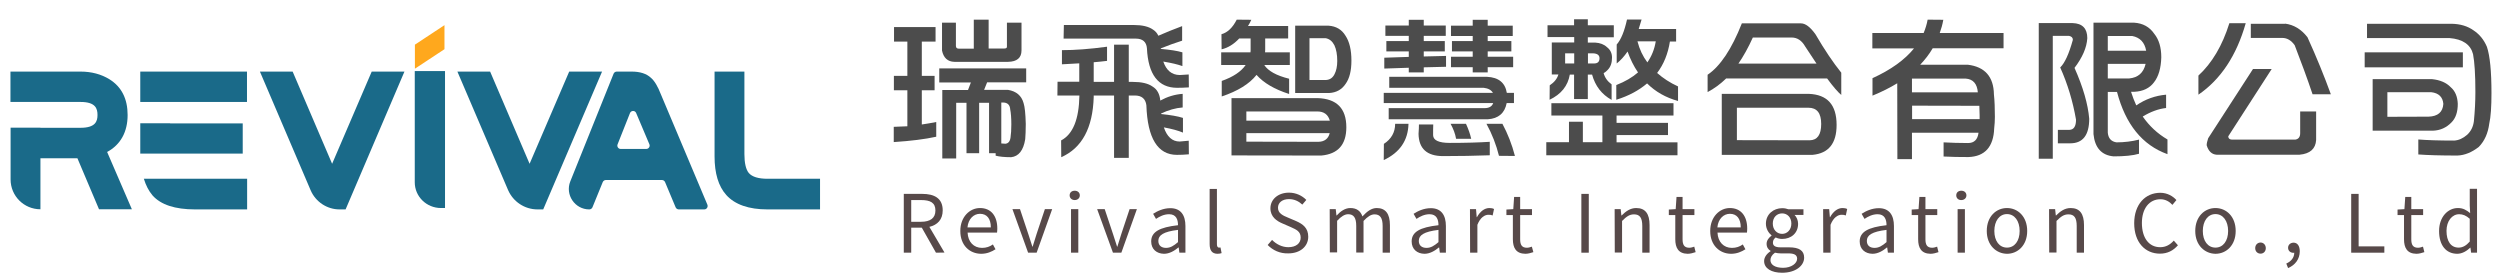 <svg width="624" height="70" viewBox="0 0 624 70" fill="none" xmlns="http://www.w3.org/2000/svg">
<path d="M223.115 18.932H226.478V10.392H223.149V6.757H233.515V10.392H230.083V18.932H233.275V22.533H230.083V31.073C231.25 30.902 232.451 30.696 233.687 30.456V34.126C230.872 34.743 227.337 35.189 223.08 35.463V31.656C224.213 31.622 225.346 31.588 226.478 31.519V22.533H223.115V18.932ZM234.442 17.08H256.136V20.544H246.387C246.113 21.23 245.838 21.882 245.632 22.43H251.605C253.664 22.773 254.968 23.871 255.483 25.723C255.792 26.649 255.964 28.398 256.033 30.936C256.033 32.548 255.964 33.817 255.895 34.743C255.449 37.555 254.248 39.03 252.394 39.236C250.712 39.236 249.408 39.099 248.515 38.859V38.241H246.868V25.654H244.396V38.241H241.238V25.654H238.664V39.545H235.197V22.465H241.616C241.856 21.848 242.096 21.23 242.337 20.578H234.442V17.08ZM243.058 4.905H246.765V12.107H250.678C251.124 12.107 251.33 11.97 251.33 11.661V5.659H254.968V12.587C254.968 14.439 253.836 15.4 251.605 15.434H238.218C236.536 15.4 235.506 14.439 235.128 12.622V5.659H238.595V11.456C238.595 11.901 238.836 12.141 239.282 12.141H243.058V4.905ZM249.923 35.806C250.266 35.841 250.643 35.841 250.952 35.875C251.639 35.806 252.085 35.326 252.222 34.366C252.36 33.44 252.428 32.342 252.428 31.039C252.428 29.427 252.325 28.192 252.154 27.335C252.085 26.169 251.467 25.586 250.335 25.586H249.923V35.806Z" fill="#4C4C4C"/>
<path d="M276.319 11.661V15.194C275.255 15.331 274.156 15.434 272.989 15.537V20.441H278.069V11.147H281.742V20.441H282.738C284.935 20.441 286.582 20.818 287.681 21.607C288.813 22.293 289.465 23.459 289.603 25.071V25.105C291.353 24.145 293.207 23.562 295.198 23.425V26.82C293.413 26.957 291.628 27.472 289.809 28.329C289.809 28.364 289.809 28.432 289.843 28.467C292.177 28.707 293.996 29.015 295.266 29.427V33.097C294.134 32.617 292.555 32.171 290.495 31.793C291.285 34.126 292.589 35.326 294.443 35.326C295.095 35.257 295.884 35.189 296.708 35.12L296.742 38.516C295.644 38.618 294.649 38.653 293.756 38.653C288.985 38.653 286.41 34.537 286.136 26.272C285.93 24.66 284.969 23.837 283.253 23.837H281.742V39.407H278.069V23.837H272.989V24.248C272.749 31.931 270.072 36.938 264.889 39.236L264.854 35.052C267.806 33.508 269.317 29.77 269.419 23.837H263.927L263.962 20.407H269.385V15.811C268.012 15.88 266.57 15.948 265.06 16.051V12.518C268.287 12.518 272.028 12.244 276.319 11.661ZM265.541 6.242H283.012C285.106 6.242 286.719 6.619 287.818 7.408C288.401 7.786 288.848 8.3 289.122 8.917C290.976 8.094 292.967 7.305 295.06 6.517V10.152C293.31 10.701 291.525 11.352 289.74 12.073V12.21C292.074 12.416 293.893 12.69 295.129 13.067V16.497C293.996 16.085 292.417 15.708 290.358 15.365C291.113 17.56 292.452 18.692 294.443 18.726C295.129 18.692 295.884 18.623 296.708 18.589L296.742 21.813C295.644 21.882 294.649 21.916 293.825 21.916C289.122 21.916 286.582 18.623 286.273 12.038C286.136 10.461 285.209 9.638 283.493 9.638H265.472L265.541 6.242Z" fill="#4C4C4C"/>
<path d="M312.154 9.603H309.305C307.967 11.044 306.491 11.936 304.912 12.313L304.877 8.54C306.388 8.129 307.658 6.928 308.688 4.905L312.326 4.939C312.086 5.488 311.811 6.002 311.502 6.482H321.525V9.603H315.793V12.416C315.793 12.656 315.793 12.862 315.759 13.067H321.937V16.223H315.553C316.514 17.698 318.573 18.864 321.766 19.652V23.459C318.127 22.293 315.415 20.716 313.63 18.692C311.846 20.956 308.928 22.739 304.946 24.077V20.201C307.795 19.207 309.786 17.869 310.919 16.223H304.809V13.067H312.12C312.154 12.896 312.154 12.725 312.154 12.519V9.603ZM328.837 24.488C333.642 24.625 336.045 27.061 336.045 31.759C336.045 36.115 333.951 38.447 329.798 38.824L307.383 38.79V24.488H328.837ZM311.09 30.113H331.926C331.48 28.57 330.45 27.815 328.768 27.815H311.09V30.113ZM311.09 35.36L329.077 35.395C330.587 35.36 331.548 34.64 331.892 33.234H311.09V35.36ZM331.651 6.414C333.505 6.551 334.912 7.374 335.839 8.918C336.8 10.358 337.315 12.416 337.315 15.125C337.315 17.663 336.834 19.584 335.873 20.921C334.946 22.328 333.573 23.116 331.754 23.219H323.276V6.414H331.651ZM326.846 19.961H331.033C331.96 19.892 332.647 19.412 333.093 18.521C333.539 17.663 333.779 16.566 333.779 15.228C333.779 13.616 333.539 12.313 333.059 11.284C332.544 10.289 331.823 9.706 330.896 9.535H326.846V19.961Z" fill="#4C4C4C"/>
<path d="M346.754 19.172H371.16C374.043 19.309 375.691 20.647 376.103 23.185H377.887V25.723H376.068C375.588 28.227 374.009 29.598 371.366 29.77H346.617V26.992H370.508C371.675 26.992 372.395 26.58 372.704 25.723H345.381V23.185H372.636C372.224 22.465 371.469 22.053 370.336 21.916H346.754V19.172ZM348.23 30.902H351.56C351.457 35.052 349.397 38.07 345.381 39.956L345.416 35.909C347.269 34.709 348.23 33.028 348.23 30.902ZM345.793 6.379H351.629V4.939H355.37V6.379H360.862V8.952H355.37V10.255H360.622V12.827H355.37V14.096L360.931 13.959V16.669L355.37 16.806V18.075H351.629V16.909L345.519 17.114V14.405L351.629 14.199V12.827H346.034V10.255H351.629V8.952H345.793V6.379ZM354.169 31.073H357.739C357.704 31.828 357.704 32.719 357.704 33.748C357.739 35.017 359.112 35.669 361.858 35.669C365.874 35.669 369.203 35.566 371.846 35.395V38.756C368.139 38.893 364.26 38.962 360.21 38.962C356.16 38.962 354.134 37.109 354.066 33.405C354.134 32.479 354.169 31.725 354.169 31.073ZM362.064 30.902H365.908C366.491 32.171 366.938 33.405 367.212 34.64H363.437C363.231 33.405 362.75 32.136 362.064 30.902ZM362.166 14.165H367.59V12.827H362.407V10.255H367.59V8.986H362.166V6.414H367.59V4.939H371.331V6.414H377.579V8.986H371.331V10.255H377.235V12.827H371.331V14.165H377.682V16.771H371.331V18.075H367.59V16.771H362.166V14.165ZM371.022 30.902H375.004C376.309 33.337 377.373 36.012 378.128 38.927L374.146 38.893C373.46 36.149 372.43 33.474 371.022 30.902Z" fill="#4C4C4C"/>
<path d="M385.954 35.498H391.618V30.387H395.084V35.498H399.959V28.844H387.224V25.757H417.705V28.844H403.494V30.662H416.332V33.714H403.494V35.532H418.7V38.756H385.954V35.498ZM386.263 6.311H392.888V4.802H396.32V6.311H402.808V9.295H396.32V10.632H398.174C399.375 10.701 400.371 11.078 401.091 11.764C401.95 12.416 402.361 13.307 402.361 14.371C402.361 15.674 402.018 16.669 401.332 17.389C401.023 17.732 400.679 18.04 400.268 18.246C400.542 19.344 401.229 20.304 402.258 21.058V24.934C399.787 23.562 398.174 21.47 397.384 18.623H396.32V24.728H392.888V18.623H391.824C391.343 21.436 389.661 23.528 386.778 24.9L386.812 21.299C387.945 20.544 388.666 19.652 388.975 18.589H387.327V10.598H392.922V9.26H386.263V6.311ZM392.922 13.307H390.656V15.845H392.922V13.307ZM396.354 15.845H397.865C398.792 15.845 399.238 15.399 399.238 14.542C399.238 13.753 398.689 13.342 397.556 13.307H396.354V15.845ZM406.103 4.87H409.741C409.501 5.693 409.226 6.482 409.021 7.237H418.357V10.358H416.812C416.332 13.41 415.268 16.051 413.62 18.212C415.096 19.515 416.812 20.647 418.838 21.573V25.208C415.748 24.351 413.174 22.876 411.114 20.818C409.055 22.568 406.515 23.939 403.426 24.9V21.23C405.622 20.373 407.442 19.309 408.849 18.075C407.785 16.531 406.927 14.782 406.24 12.861C405.416 14.062 404.524 15.056 403.528 15.845V11.112C404.593 9.912 405.451 7.82 406.103 4.87ZM408.712 10.324C409.226 12.313 410.05 14.062 411.183 15.571C412.281 13.993 412.968 12.244 413.277 10.324H408.712Z" fill="#4C4C4C"/>
<path d="M430.886 19.549C429.375 21.024 427.796 22.156 426.218 22.979V18.658C429.341 16.566 432.224 12.278 434.765 5.831H449.524C450.623 5.831 451.824 6.722 453.129 8.54C455.428 12.484 457.591 15.674 459.582 18.143V23.699C458.792 23.048 457.591 21.676 456.046 19.584H430.886V19.549ZM451.447 23.425C456.115 23.596 458.415 26.169 458.415 31.176C458.415 35.806 456.424 38.275 452.408 38.653H429.753V23.425H451.447ZM433.529 34.983L451.687 35.017C453.609 34.983 454.57 33.645 454.57 30.936C454.57 28.226 453.506 26.889 451.378 26.889H433.529V34.983ZM453.403 15.88C452.545 14.611 451.584 13.17 450.589 11.627C449.73 10.118 448.598 9.363 447.19 9.363H437.511C436.378 11.867 435.176 14.027 433.906 15.88H453.403Z" fill="#4C4C4C"/>
<path d="M467.374 8.232H480.143C480.589 7.168 480.932 6.037 481.138 4.905L485.051 4.939C484.845 6.105 484.536 7.203 484.159 8.232H500.086V12.039H482.408C481.55 13.513 480.486 14.885 479.284 16.154H491.161C495.417 16.669 497.614 19.138 497.683 23.562C497.854 25.14 497.923 27.026 497.923 29.187C497.923 30.182 497.854 31.142 497.751 32.034C497.58 36.664 495.417 39.065 491.298 39.202C489.067 39.202 487.008 39.167 485.12 39.065V35.532C487.008 35.635 489.033 35.703 491.23 35.703C492.74 35.703 493.632 34.846 493.838 33.131H477.225V39.716H473.586L473.552 20.784C471.699 21.916 469.639 22.945 467.374 23.871V19.515C471.973 17.423 475.44 14.919 477.74 12.073H467.339V8.232H467.374ZM493.667 23.048C493.495 20.921 492.5 19.755 490.646 19.618H477.225V23.048H493.667ZM477.259 26.375V29.736H494.113C494.113 29.393 494.113 29.05 494.113 28.707C494.113 27.918 494.079 27.129 494.044 26.409L477.259 26.375Z" fill="#4C4C4C"/>
<path d="M517.317 5.762C519.754 5.831 520.99 7.1 520.99 9.535C520.852 11.901 519.754 14.371 517.798 16.943C519.96 21.813 521.161 26.032 521.47 29.633C521.47 33.714 519.891 35.772 516.733 35.772H513.644V32.411H516.527C517.626 32.377 518.175 31.519 518.175 29.873C517.386 25.311 516.081 20.956 514.228 16.84C515.395 15.708 516.425 13.41 517.386 9.946C517.386 9.398 517.077 9.089 516.424 8.952H512.374V39.613H508.873V5.762H517.317ZM532.66 5.659C534.857 5.796 536.539 6.722 537.706 8.437C538.873 9.878 539.457 11.833 539.457 14.302C539.388 17.012 538.77 19.104 537.638 20.544C536.539 22.019 534.892 22.808 532.729 22.91H531.905C532.283 24.111 532.729 25.243 533.21 26.306C535.475 24.763 537.946 23.871 540.658 23.631V26.958C538.77 27.163 536.814 27.884 534.823 29.084C536.47 31.451 538.53 33.371 541.001 34.812V38.481C534.72 36.218 530.532 31.039 528.404 22.945H526.104V33.131C526.242 34.537 526.962 35.326 528.267 35.532C530.258 35.532 532.146 35.292 533.896 34.846V38.378C532.386 38.824 530.258 39.03 527.546 39.03C524.56 38.756 522.878 36.904 522.534 33.474V5.659H532.66ZM526.104 8.986V12.656H535.681C535.303 10.564 534.136 9.363 532.214 8.986H526.104ZM535.544 15.948H526.104V19.584H531.425C533.656 19.378 535.029 18.178 535.544 15.948Z" fill="#4C4C4C"/>
<path d="M556.448 5.796H560.533C558.233 13.89 554.285 19.824 548.725 23.631V18.863C552.123 15.742 554.697 11.387 556.448 5.796ZM562.352 17.217H567.02L556.173 34.023C556.173 34.537 556.482 34.812 557.066 34.846H572.924C573.713 34.709 574.125 34.194 574.125 33.234V27.815H578.107V34.949C577.97 37.144 576.597 38.379 573.954 38.618H553.29C552.089 38.55 551.23 37.761 550.784 36.252C550.784 35.806 550.921 35.223 551.162 34.503L562.352 17.217ZM570.35 5.899C572.512 6.174 574.366 7.271 575.945 9.295C578.21 14.268 580.132 19.001 581.78 23.528H577.215C575.842 19.447 574.331 15.365 572.752 11.284C571.894 10.084 570.864 9.466 569.663 9.466H561.803V5.934H570.35V5.899Z" fill="#4C4C4C"/>
<path d="M590.224 13.067H614.732V16.806H590.224V13.067ZM590.807 5.934H611.883C614.08 5.968 615.934 6.517 617.444 7.614C618.886 8.574 619.984 9.912 620.739 11.695C621.494 13.959 621.872 17.8 621.872 23.219C621.872 26.649 621.7 29.187 621.323 30.833C621.014 33.234 620.156 35.189 618.714 36.664C616.963 38.035 615.178 38.756 613.359 38.824C609.103 38.824 605.842 38.721 603.611 38.55V34.812C605.705 34.983 608.691 35.086 612.57 35.086C613.702 35.017 614.766 34.537 615.796 33.645C616.757 32.754 617.307 31.622 617.478 30.284C617.718 27.884 617.856 25.414 617.856 22.911C617.856 18.589 617.65 15.468 617.272 13.513C616.654 11.112 614.698 9.775 611.403 9.5H590.807V5.934ZM607.043 19.755C609.034 19.961 610.579 20.613 611.677 21.744C612.81 22.705 613.393 24.111 613.462 25.929C613.462 27.952 612.947 29.496 611.883 30.559C610.613 31.862 609.103 32.548 607.284 32.617H592.215V19.755H607.043ZM595.888 29.153L606.151 29.118C608.485 29.05 609.721 27.986 609.858 25.929C609.721 24.214 608.691 23.219 606.837 23.014H595.888V29.153Z" fill="#4C4C4C"/>
<path d="M233.618 63.072L230.083 56.83H227.44V63.072H225.586V48.393H230.186C233.172 48.393 235.3 49.456 235.3 52.509C235.3 54.807 233.996 56.144 231.97 56.624L235.746 63.038L233.618 63.072ZM227.44 55.355H229.911C232.211 55.355 233.481 54.429 233.481 52.543C233.481 50.588 232.211 49.936 229.911 49.936H227.44V55.355Z" fill="#574949"/>
<path d="M239.694 57.653C239.694 54.121 242.062 51.926 244.602 51.926C247.383 51.926 248.927 53.915 248.927 57.036C248.927 57.448 248.893 57.825 248.859 58.065H241.513C241.616 60.397 243.058 61.872 245.117 61.872C246.181 61.872 247.039 61.563 247.829 61.014L248.481 62.215C247.52 62.832 246.353 63.347 244.877 63.347C241.994 63.312 239.694 61.22 239.694 57.653ZM247.314 56.762C247.314 54.567 246.319 53.366 244.602 53.366C243.058 53.366 241.685 54.601 241.479 56.762H247.314Z" fill="#574949"/>
<path d="M252.703 52.2H254.591L256.65 58.374C256.994 59.437 257.337 60.569 257.68 61.563H257.749C258.058 60.534 258.435 59.437 258.744 58.374L260.804 52.2H262.623L258.744 63.072H256.616L252.703 52.2Z" fill="#574949"/>
<path d="M266.982 48.77C266.982 48.016 267.532 47.604 268.252 47.604C268.973 47.604 269.522 48.05 269.522 48.77C269.522 49.456 268.973 49.936 268.252 49.936C267.532 49.936 266.982 49.456 266.982 48.77ZM267.326 52.2H269.145V63.072H267.326V52.2Z" fill="#574949"/>
<path d="M273.847 52.2H275.735L277.795 58.374C278.138 59.437 278.481 60.569 278.825 61.563H278.893C279.202 60.534 279.58 59.437 279.889 58.374L281.948 52.2H283.767L279.889 63.072H277.795L273.847 52.2Z" fill="#574949"/>
<path d="M287.337 60.26C287.337 57.893 289.397 56.727 294.031 56.213C294.031 54.807 293.584 53.469 291.8 53.469C290.529 53.469 289.397 54.052 288.539 54.635L287.818 53.366C288.813 52.715 290.358 51.96 292.108 51.96C294.751 51.96 295.884 53.743 295.884 56.419V63.072H294.374L294.202 61.769H294.134C293.104 62.626 291.868 63.346 290.529 63.346C288.71 63.312 287.337 62.215 287.337 60.26ZM294.031 60.431V57.379C290.358 57.825 289.122 58.717 289.122 60.123C289.122 61.357 289.98 61.872 291.044 61.872C292.108 61.872 292.967 61.357 294.031 60.431Z" fill="#574949"/>
<path d="M301.926 60.911V47.158H303.745V61.014C303.745 61.563 303.985 61.803 304.26 61.803C304.363 61.803 304.431 61.803 304.637 61.769L304.912 63.175C304.637 63.278 304.328 63.346 303.848 63.346C302.475 63.312 301.926 62.455 301.926 60.911Z" fill="#574949"/>
<path d="M316.411 61.152L317.509 59.883C318.573 60.98 320.049 61.7 321.56 61.7C323.482 61.7 324.649 60.74 324.649 59.3C324.649 57.791 323.585 57.31 322.212 56.693L320.084 55.767C318.711 55.184 317.097 54.155 317.097 51.994C317.097 49.731 319.054 48.084 321.731 48.084C323.482 48.084 325.026 48.839 326.056 49.902L325.061 51.068C324.168 50.245 323.07 49.696 321.731 49.696C320.084 49.696 318.985 50.554 318.985 51.857C318.985 53.263 320.255 53.812 321.422 54.292L323.516 55.184C325.232 55.938 326.537 56.933 326.537 59.094C326.537 61.426 324.615 63.244 321.56 63.244C319.5 63.312 317.715 62.489 316.411 61.152Z" fill="#574949"/>
<path d="M331.892 52.2H333.402L333.573 53.778H333.642C334.569 52.749 335.736 51.926 337.04 51.926C338.688 51.926 339.615 52.715 340.061 54.018C341.194 52.783 342.326 51.926 343.631 51.926C345.862 51.926 346.926 53.401 346.926 56.179V63.072H345.107V56.419C345.107 54.361 344.455 53.503 343.082 53.503C342.223 53.503 341.365 54.052 340.336 55.15V63.038H338.516V56.384C338.516 54.327 337.864 53.469 336.491 53.469C335.667 53.469 334.741 54.018 333.745 55.115V63.004H331.926L331.892 52.2Z" fill="#574949"/>
<path d="M352.349 60.26C352.349 57.893 354.409 56.727 359.043 56.213C359.043 54.807 358.597 53.469 356.812 53.469C355.542 53.469 354.409 54.052 353.551 54.635L352.83 53.366C353.825 52.715 355.37 51.96 357.121 51.96C359.764 51.96 360.896 53.743 360.896 56.419V63.072H359.386L359.214 61.769H359.146C358.116 62.626 356.88 63.346 355.542 63.346C353.722 63.312 352.349 62.215 352.349 60.26ZM359.043 60.431V57.379C355.37 57.825 354.134 58.717 354.134 60.123C354.134 61.357 354.992 61.872 356.057 61.872C357.121 61.872 357.979 61.357 359.043 60.431Z" fill="#574949"/>
<path d="M366.903 52.2H368.414L368.585 54.189H368.654C369.409 52.818 370.507 51.926 371.743 51.926C372.224 51.926 372.567 51.994 372.91 52.166L372.567 53.778C372.224 53.641 371.949 53.606 371.503 53.606C370.61 53.606 369.478 54.258 368.757 56.11V63.072H366.938L366.903 52.2Z" fill="#574949"/>
<path d="M377.613 59.711V53.675H376V52.303L377.716 52.2L377.922 49.148H379.432V52.2H382.384V53.675H379.432V59.745C379.432 61.083 379.844 61.837 381.114 61.837C381.492 61.837 382.007 61.7 382.35 61.563L382.727 62.935C382.109 63.141 381.389 63.346 380.736 63.346C378.402 63.312 377.613 61.872 377.613 59.711Z" fill="#574949"/>
<path d="M394.707 48.393H396.56V63.072H394.707V48.393Z" fill="#574949"/>
<path d="M403.014 52.2H404.524L404.695 53.778H404.764C405.794 52.749 406.927 51.926 408.403 51.926C410.702 51.926 411.732 53.401 411.732 56.179V63.072H409.913V56.419C409.913 54.361 409.295 53.503 407.853 53.503C406.721 53.503 405.966 54.052 404.867 55.15V63.038H403.048L403.014 52.2Z" fill="#574949"/>
<path d="M418.151 59.711V53.675H416.538V52.303L418.254 52.2L418.46 49.148H419.97V52.2H422.922V53.675H419.97V59.745C419.97 61.083 420.382 61.837 421.652 61.837C422.03 61.837 422.545 61.7 422.888 61.563L423.231 62.935C422.613 63.141 421.892 63.346 421.24 63.346C418.94 63.312 418.151 61.872 418.151 59.711Z" fill="#574949"/>
<path d="M426.87 57.653C426.87 54.121 429.238 51.926 431.778 51.926C434.524 51.926 436.103 53.915 436.103 57.036C436.103 57.448 436.069 57.825 436.035 58.065H428.689C428.792 60.397 430.234 61.872 432.293 61.872C433.357 61.872 434.215 61.563 435.005 61.014L435.657 62.215C434.696 62.832 433.529 63.347 432.053 63.347C429.204 63.312 426.87 61.22 426.87 57.653ZM434.49 56.762C434.49 54.567 433.494 53.366 431.778 53.366C430.234 53.366 428.861 54.601 428.655 56.762H434.49Z" fill="#574949"/>
<path d="M440.325 65.164C440.325 64.238 440.943 63.346 441.939 62.695V62.626C441.355 62.283 440.943 61.7 440.943 60.843C440.943 59.951 441.595 59.231 442.179 58.819V58.751C441.458 58.168 440.771 57.139 440.771 55.836C440.771 53.469 442.659 51.96 444.856 51.96C445.474 51.96 445.989 52.097 446.367 52.234H450.142V53.641H447.911C448.426 54.155 448.804 54.944 448.804 55.87C448.804 58.202 447.053 59.642 444.822 59.642C444.273 59.642 443.689 59.505 443.209 59.265C442.797 59.608 442.522 59.951 442.522 60.569C442.522 61.254 442.968 61.735 444.41 61.735H446.538C449.044 61.735 450.314 62.523 450.314 64.307C450.314 66.33 448.186 68.079 444.822 68.079C442.179 68.079 440.325 67.016 440.325 65.164ZM448.563 64.581C448.563 63.587 447.774 63.244 446.332 63.244H444.444C444.032 63.244 443.517 63.175 443.037 63.072C442.247 63.621 441.904 64.273 441.904 64.924C441.904 66.09 443.071 66.845 445.062 66.845C447.156 66.845 448.563 65.713 448.563 64.581ZM447.122 55.801C447.122 54.224 446.092 53.263 444.822 53.263C443.552 53.263 442.488 54.189 442.488 55.801C442.488 57.379 443.552 58.373 444.822 58.373C446.058 58.373 447.122 57.379 447.122 55.801Z" fill="#574949"/>
<path d="M455.051 52.2H456.561L456.733 54.189H456.801C457.557 52.818 458.655 51.926 459.891 51.926C460.371 51.926 460.714 51.994 461.058 52.166L460.714 53.778C460.371 53.641 460.097 53.606 459.65 53.606C458.758 53.606 457.625 54.258 456.904 56.11V63.072H455.085L455.051 52.2Z" fill="#574949"/>
<path d="M464.181 60.26C464.181 57.893 466.241 56.727 470.875 56.213C470.875 54.807 470.429 53.469 468.644 53.469C467.374 53.469 466.241 54.052 465.383 54.635L464.662 53.366C465.657 52.715 467.202 51.96 468.953 51.96C471.596 51.96 472.728 53.743 472.728 56.419V63.072H471.218L471.046 61.769H470.978C469.948 62.626 468.712 63.346 467.374 63.346C465.554 63.312 464.181 62.215 464.181 60.26ZM470.875 60.431V57.379C467.202 57.825 465.966 58.717 465.966 60.123C465.966 61.357 466.824 61.872 467.888 61.872C468.953 61.872 469.811 61.357 470.875 60.431Z" fill="#574949"/>
<path d="M478.77 59.711V53.675H477.156V52.303L478.873 52.2L479.079 49.148H480.589V52.2H483.541V53.675H480.589V59.745C480.589 61.083 481.001 61.837 482.271 61.837C482.648 61.837 483.163 61.7 483.506 61.563L483.85 62.935C483.232 63.141 482.511 63.346 481.859 63.346C479.559 63.312 478.77 61.872 478.77 59.711Z" fill="#574949"/>
<path d="M488.278 48.77C488.278 48.016 488.827 47.604 489.548 47.604C490.269 47.604 490.818 48.05 490.818 48.77C490.818 49.456 490.269 49.936 489.548 49.936C488.827 49.971 488.278 49.456 488.278 48.77ZM488.621 52.2H490.44V63.072H488.621V52.2Z" fill="#574949"/>
<path d="M495.898 57.653C495.898 54.018 498.266 51.926 500.944 51.926C503.621 51.926 505.989 54.018 505.989 57.653C505.989 61.255 503.621 63.347 500.944 63.347C498.301 63.312 495.898 61.255 495.898 57.653ZM504.102 57.653C504.102 55.15 502.832 53.435 500.944 53.435C499.056 53.435 497.786 55.15 497.786 57.653C497.786 60.157 499.056 61.803 500.944 61.803C502.832 61.803 504.102 60.157 504.102 57.653Z" fill="#574949"/>
<path d="M511.447 52.2H512.958L513.129 53.778H513.198C514.228 52.749 515.36 51.926 516.836 51.926C519.136 51.926 520.166 53.401 520.166 56.179V63.072H518.347V56.419C518.347 54.361 517.729 53.503 516.287 53.503C515.154 53.503 514.399 54.052 513.301 55.15V63.038H511.482L511.447 52.2Z" fill="#574949"/>
<path d="M532.695 55.733C532.695 51 535.475 48.119 539.216 48.119C541.001 48.119 542.409 49.01 543.232 49.936L542.237 51.137C541.482 50.314 540.486 49.731 539.251 49.731C536.47 49.731 534.617 52.029 534.617 55.664C534.617 59.368 536.367 61.7 539.182 61.7C540.589 61.7 541.654 61.083 542.58 60.054L543.61 61.22C542.443 62.558 541.001 63.312 539.113 63.312C535.441 63.312 532.695 60.5 532.695 55.733Z" fill="#574949"/>
<path d="M547.935 57.653C547.935 54.018 550.303 51.926 552.981 51.926C555.658 51.926 558.027 54.018 558.027 57.653C558.027 61.255 555.658 63.347 552.981 63.347C550.338 63.312 547.935 61.255 547.935 57.653ZM556.139 57.653C556.139 55.15 554.869 53.435 552.981 53.435C551.093 53.435 549.823 55.15 549.823 57.653C549.823 60.157 551.093 61.803 552.981 61.803C554.869 61.803 556.139 60.157 556.139 57.653Z" fill="#574949"/>
<path d="M562.901 61.94C562.901 61.117 563.484 60.534 564.24 60.534C564.96 60.534 565.544 61.117 565.544 61.94C565.544 62.764 564.96 63.312 564.24 63.312C563.484 63.312 562.901 62.764 562.901 61.94Z" fill="#574949"/>
<path d="M570.658 65.781C571.894 65.233 572.649 64.272 572.649 63.072C572.581 63.106 572.512 63.106 572.443 63.106C571.757 63.106 571.105 62.66 571.105 61.837C571.105 61.048 571.757 60.568 572.478 60.568C573.439 60.568 574.022 61.392 574.022 62.729C574.022 64.65 572.89 66.159 571.105 66.913L570.658 65.781Z" fill="#574949"/>
<path d="M586.86 48.393H588.714V61.495H595.132V63.072H586.86V48.393Z" fill="#574949"/>
<path d="M600.041 59.711V53.675H598.428V52.303L600.144 52.2L600.35 49.148H601.86V52.2H604.812V53.675H601.86V59.745C601.86 61.083 602.272 61.837 603.542 61.837C603.92 61.837 604.435 61.7 604.778 61.563L605.121 62.935C604.503 63.141 603.782 63.346 603.13 63.346C600.83 63.312 600.041 61.872 600.041 59.711Z" fill="#574949"/>
<path d="M608.794 57.653C608.794 54.121 611.025 51.926 613.496 51.926C614.766 51.926 615.59 52.406 616.551 53.195L616.448 51.308V47.124H618.268V63.072H616.792L616.62 61.803H616.586C615.728 62.626 614.595 63.346 613.29 63.346C610.544 63.312 608.794 61.254 608.794 57.653ZM616.448 60.294V54.601C615.522 53.778 614.698 53.469 613.805 53.469C612.055 53.469 610.647 55.15 610.647 57.619C610.647 60.225 611.746 61.803 613.668 61.803C614.663 61.803 615.556 61.323 616.448 60.294Z" fill="#574949"/>
<path d="M92.781 17.869L82.896 40.882L73.044 17.869H64.875L77.541 47.501C78.777 50.382 81.626 52.269 84.749 52.269H86.26L100.951 17.869H92.781Z" fill="#1A6A89"/>
<path d="M142.072 17.869L132.187 40.882L122.335 17.869H114.166L126.798 47.398C128.068 50.348 130.951 52.269 134.178 52.269H135.585L150.276 17.869H142.072Z" fill="#1A6A89"/>
<path d="M164.933 23.493C164.178 21.538 163.354 20.166 162.462 19.412C161.363 18.383 159.75 17.869 157.69 17.869H153.949C153.606 17.869 153.297 18.074 153.16 18.383L142.347 45.272C141.008 48.599 143.48 52.269 147.084 52.269C147.427 52.269 147.736 52.063 147.873 51.754L150.448 45.443C150.585 45.135 150.894 44.929 151.237 44.929H165.208C165.551 44.929 165.86 45.135 165.997 45.443L168.64 51.754C168.778 52.063 169.087 52.269 169.43 52.269H175.78C176.398 52.269 176.775 51.651 176.569 51.102L164.933 23.493ZM154.155 36.012L157.244 28.226C157.519 27.54 158.514 27.506 158.789 28.226L162.084 36.012C162.324 36.56 161.913 37.178 161.295 37.178H154.91C154.327 37.178 153.915 36.56 154.155 36.012Z" fill="#1A6A89"/>
<path d="M191.57 44.62C189.304 44.62 187.725 44.14 186.901 43.18C186.181 42.322 185.803 40.676 185.803 38.481V17.869H178.354V39.03C178.354 43.248 179.315 46.472 181.272 48.667C183.435 51.068 186.901 52.269 191.57 52.269H204.682V44.62H191.57Z" fill="#1A6A89"/>
<path d="M61.648 17.869H35.012V25.448H61.648V17.869Z" fill="#1A6A89"/>
<path d="M60.584 38.378V30.799H42.46V30.764H35.012V37.246C35.012 37.623 35.012 38.001 35.012 38.344H60.584V38.378Z" fill="#1A6A89"/>
<path d="M35.904 44.62C36.419 46.301 37.14 47.672 38.067 48.77C40.126 51.102 43.696 52.268 48.673 52.268H61.683V44.62H35.904Z" fill="#1A6A89"/>
<path d="M26.739 37.932C30.103 36.115 31.854 32.925 31.854 28.706C31.854 24.659 30.344 21.676 27.323 19.789C25.263 18.52 22.826 17.869 20.115 17.869H2.609V25.448H10.538H20.115C23.856 25.448 24.337 27.095 24.337 28.706C24.337 30.284 23.822 31.896 20.115 31.896H10.092V31.862H2.643V44.792C2.643 48.907 5.973 52.234 10.092 52.234V39.51H19.325L24.714 52.234H32.918L26.739 37.932Z" fill="#1A6A89"/>
<path d="M110.94 6.276L103.56 11.146V17.148L110.94 12.278V6.276Z" fill="#FFA81D"/>
<path d="M103.525 17.766V45.512C103.525 49.044 106.443 51.925 110.081 51.925H111.077V17.731H103.525V17.766Z" fill="#1A6A89"/>
</svg>
